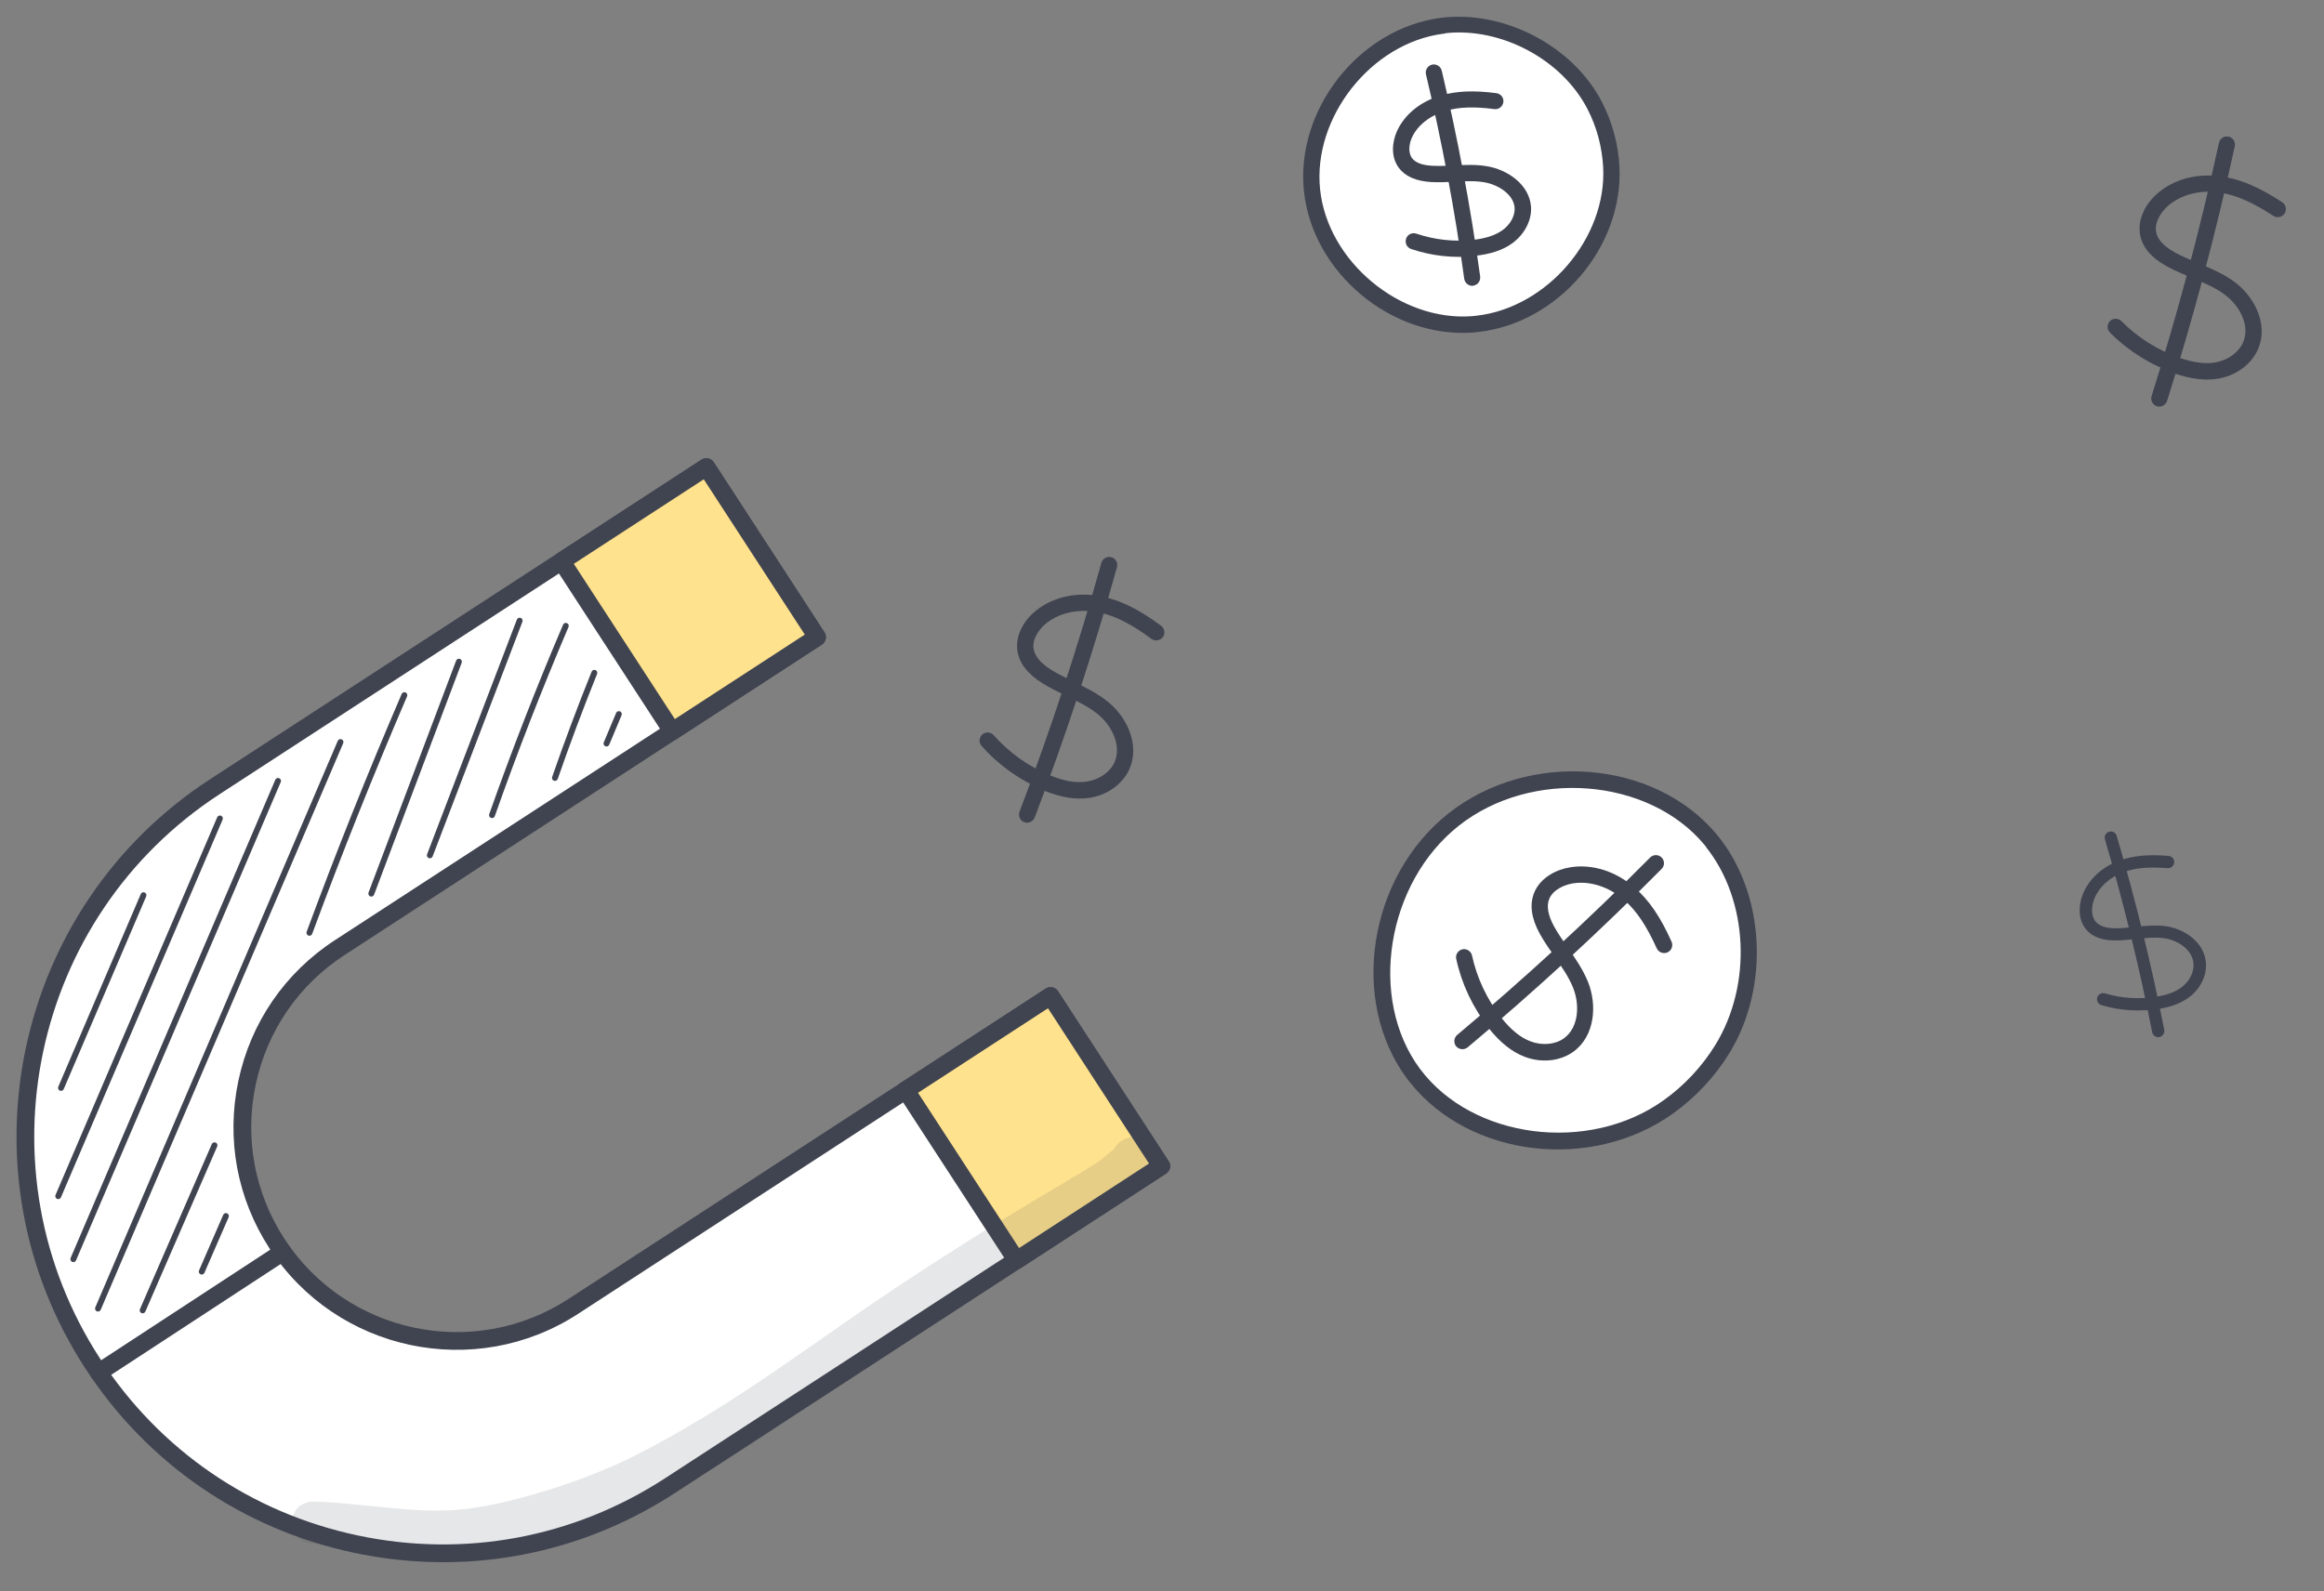 <?xml version="1.0" encoding="UTF-8"?> <svg xmlns="http://www.w3.org/2000/svg" width="146" height="100" viewBox="0 0 146 100" fill="none"><rect x="0" y="0" width="146" height="100" fill="#808080" stroke="none"/><path d="M17.406 78.157C13.355 71.93 15.119 63.598 21.345 59.547L51.328 40.04L44.372 29.349L13.501 49.435C1.37 57.328 -2.065 73.559 5.828 85.691C13.721 97.822 29.953 101.257 42.084 93.364L72.954 73.279L65.999 62.588L36.016 82.095C29.789 86.147 21.458 84.383 17.406 78.157Z" fill="white"></path><path d="M26.787 98.149C25.276 98.089 23.76 97.9 22.25 97.581C15.257 96.1 9.259 91.986 5.36 85.994C-2.687 73.624 0.828 57.015 13.198 48.967L44.068 28.883C44.327 28.715 44.672 28.788 44.839 29.046L51.795 39.736C51.962 39.995 51.889 40.34 51.631 40.507L21.648 60.014C18.762 61.892 16.779 64.782 16.066 68.152C15.353 71.521 15.994 74.967 17.872 77.853C21.749 83.812 29.752 85.506 35.711 81.629L65.694 62.121C65.818 62.041 65.969 62.012 66.113 62.044C66.258 62.074 66.384 62.161 66.466 62.285L73.421 72.976C73.59 73.234 73.516 73.579 73.258 73.747L42.387 93.832C37.689 96.889 32.276 98.367 26.787 98.149ZM44.208 30.121L13.805 49.902C1.95 57.615 -1.418 73.533 6.294 85.387C10.03 91.129 15.778 95.072 22.48 96.491C29.183 97.909 36.036 96.633 41.778 92.897L72.181 73.116L65.834 63.359L36.318 82.563C29.843 86.776 21.149 84.935 16.938 78.461C14.897 75.325 14.2 71.582 14.975 67.922C15.749 64.261 17.904 61.121 21.04 59.081L50.556 39.877L44.208 30.121Z" fill="#404450"></path><path d="M44.379 29.339L35.281 35.258L42.237 45.949L51.334 40.029L44.379 29.339Z" fill="#FFE28E"></path><path d="M42.212 46.517C42.037 46.51 41.868 46.421 41.766 46.264L34.811 35.573C34.73 35.449 34.702 35.298 34.733 35.153C34.764 35.009 34.851 34.883 34.974 34.802L44.072 28.884C44.33 28.715 44.674 28.788 44.843 29.046L51.799 39.737C51.966 39.995 51.893 40.34 51.635 40.508L42.538 46.426C42.437 46.492 42.323 46.521 42.212 46.517ZM36.049 35.432L42.396 45.188L50.559 39.878L44.212 30.121L36.049 35.432Z" fill="#404450"></path><path d="M66.005 62.577L56.908 68.496L63.864 79.187L72.962 73.267L66.005 62.577Z" fill="#FFE28E"></path><path d="M63.837 79.757C63.806 79.756 63.774 79.752 63.744 79.745C63.599 79.715 63.473 79.628 63.391 79.504L56.436 68.813C56.268 68.555 56.341 68.209 56.598 68.042L65.696 62.123C65.82 62.043 65.971 62.014 66.115 62.046C66.26 62.076 66.386 62.163 66.468 62.287L73.424 72.978C73.592 73.236 73.518 73.582 73.26 73.749L64.163 79.668C64.065 79.731 63.951 79.761 63.837 79.757ZM57.673 68.673L64.021 78.43L72.184 73.118L65.837 63.361L57.673 68.673Z" fill="#404450"></path><path d="M6.18 86.803C6.006 86.797 5.838 86.709 5.735 86.551C5.566 86.294 5.638 85.949 5.896 85.779L17.456 78.218C17.713 78.048 18.059 78.121 18.226 78.379C18.395 78.636 18.323 78.981 18.065 79.15L6.506 86.712C6.405 86.778 6.291 86.808 6.18 86.803Z" fill="#404450"></path><path d="M3.651 75.354C3.629 75.353 3.607 75.348 3.586 75.339C3.492 75.299 3.448 75.19 3.488 75.095L13.644 51.36C13.684 51.266 13.794 51.222 13.888 51.262C13.982 51.303 14.025 51.411 13.985 51.506L3.829 75.242C3.798 75.314 3.726 75.357 3.651 75.354Z" fill="#404450"></path><path d="M4.6 79.312C4.578 79.311 4.556 79.307 4.534 79.297C4.44 79.257 4.396 79.148 4.437 79.053L17.296 49C17.336 48.906 17.445 48.862 17.54 48.903C17.633 48.943 17.678 49.051 17.637 49.147L4.778 79.199C4.747 79.273 4.675 79.315 4.6 79.312Z" fill="#404450"></path><path d="M6.149 82.419C6.128 82.418 6.105 82.412 6.084 82.404C5.99 82.364 5.946 82.255 5.986 82.16L21.219 46.558C21.259 46.464 21.37 46.42 21.463 46.461C21.557 46.501 21.601 46.609 21.56 46.705L6.328 82.306C6.296 82.379 6.223 82.422 6.149 82.419Z" fill="#404450"></path><path d="M8.954 82.53C8.931 82.529 8.908 82.524 8.887 82.515C8.793 82.474 8.75 82.365 8.791 82.271L13.305 71.897C13.346 71.802 13.456 71.76 13.549 71.801C13.643 71.842 13.686 71.951 13.645 72.045L9.131 82.419C9.1 82.491 9.029 82.533 8.954 82.53Z" fill="#404450"></path><path d="M12.667 80.094C12.644 80.093 12.621 80.087 12.6 80.079C12.506 80.037 12.463 79.929 12.504 79.835L14.023 76.344C14.063 76.249 14.174 76.206 14.267 76.248C14.361 76.289 14.404 76.398 14.363 76.492L12.844 79.983C12.813 80.055 12.742 80.097 12.667 80.094Z" fill="#404450"></path><path d="M3.825 68.551C3.802 68.55 3.781 68.545 3.76 68.536C3.666 68.496 3.621 68.387 3.662 68.292L8.844 56.183C8.884 56.089 8.994 56.045 9.088 56.086C9.182 56.126 9.225 56.234 9.185 56.329L4.004 68.439C3.971 68.511 3.899 68.554 3.825 68.551Z" fill="#404450"></path><path d="M19.432 58.804C19.413 58.803 19.393 58.799 19.374 58.792C19.278 58.757 19.229 58.65 19.264 58.554C21.115 53.544 23.124 48.517 25.233 43.612C25.273 43.518 25.383 43.474 25.477 43.514C25.57 43.555 25.614 43.664 25.574 43.758C23.468 48.659 21.461 53.68 19.613 58.682C19.585 58.76 19.51 58.807 19.432 58.804Z" fill="#404450"></path><path d="M23.319 56.342C23.299 56.341 23.279 56.337 23.261 56.33C23.165 56.294 23.117 56.187 23.152 56.09L28.655 41.516C28.692 41.42 28.799 41.371 28.895 41.408C28.992 41.445 29.04 41.551 29.004 41.648L23.501 56.221C23.471 56.299 23.396 56.345 23.319 56.342Z" fill="#404450"></path><path d="M26.997 53.936C26.977 53.935 26.957 53.931 26.938 53.923C26.843 53.886 26.795 53.779 26.831 53.683L32.472 38.935C32.509 38.84 32.617 38.793 32.712 38.829C32.807 38.866 32.855 38.972 32.82 39.069L27.179 53.817C27.148 53.893 27.074 53.939 26.997 53.936Z" fill="#404450"></path><path d="M30.903 51.41C30.885 51.409 30.867 51.406 30.849 51.4C30.752 51.366 30.701 51.26 30.735 51.163C32.145 47.165 33.706 43.159 35.374 39.256C35.414 39.161 35.523 39.118 35.618 39.158C35.712 39.198 35.755 39.307 35.715 39.402C34.05 43.298 32.492 47.297 31.085 51.287C31.058 51.365 30.983 51.413 30.903 51.41Z" fill="#404450"></path><path d="M34.856 49.072C34.838 49.071 34.82 49.068 34.803 49.062C34.706 49.028 34.655 48.923 34.688 48.826C35.455 46.613 36.289 44.387 37.166 42.211C37.205 42.116 37.313 42.07 37.408 42.108C37.503 42.146 37.549 42.255 37.511 42.35C36.636 44.521 35.805 46.739 35.039 48.947C35.011 49.026 34.935 49.075 34.856 49.072Z" fill="#404450"></path><path d="M38.094 46.91C38.072 46.909 38.051 46.905 38.03 46.896C37.936 46.856 37.891 46.747 37.93 46.653L38.707 44.803C38.747 44.709 38.856 44.664 38.95 44.703C39.045 44.744 39.088 44.852 39.049 44.948L38.273 46.798C38.241 46.869 38.169 46.913 38.094 46.91Z" fill="#404450"></path><g opacity="0.129"><path d="M71.747 74.4C72.481 74.177 73.419 73.196 72.463 71.886C71.773 71.087 70.426 71.361 69.969 72.224C69.418 72.635 69.3 72.809 69.034 72.974C67.455 74.014 65.796 74.924 64.186 75.913C59.822 78.543 55.458 81.424 52.818 83.295C48.87 86.02 45.202 88.716 40.288 91.27C36.938 93.045 31.69 94.662 28.769 94.868C28.156 94.928 28.675 94.9 27.388 94.924C26.103 94.937 24.826 94.783 23.548 94.665C22.459 94.567 21.372 94.425 20.279 94.383C19.918 94.388 19.533 94.291 19.196 94.455C17.871 94.897 18.184 96.96 19.604 96.997C22.637 97.089 25.629 97.717 28.654 97.864C30.976 97.834 33.246 97.284 35.442 96.563C41.813 94.64 47.322 90.811 52.664 86.957C55.437 84.94 62.473 80.484 65.299 78.477C67.065 77.191 69.055 75.866 71.069 74.701C71.19 74.642 71.309 74.58 71.432 74.525C71.499 74.501 71.501 74.498 71.471 74.505C71.473 74.504 71.475 74.503 71.478 74.502C71.473 74.504 71.468 74.507 71.463 74.507C71.454 74.511 71.442 74.513 71.431 74.518C71.534 74.48 71.641 74.443 71.747 74.4Z" fill="#404450"></path></g><path d="M90.572 1.619C85.753 2.255 81.908 7.13 82.415 11.963C82.922 16.797 87.7 20.763 92.538 20.387C97.385 19.999 101.475 15.338 101.217 10.487C101.15 9.156 100.793 7.848 100.189 6.667C98.351 3.078 94.095 1.177 90.575 1.639L90.572 1.619Z" fill="white"></path><path d="M92.872 20.862C92.783 20.872 92.683 20.883 92.594 20.893C87.448 21.304 82.458 17.15 81.918 12.018C81.378 6.886 85.389 1.792 90.507 1.123C94.465 0.612 98.832 2.884 100.645 6.425C101.286 7.672 101.662 9.059 101.736 10.449C102.007 15.51 97.891 20.304 92.872 20.862ZM90.797 2.106C90.748 2.112 90.698 2.118 90.648 2.123C86.136 2.715 82.459 7.38 82.932 11.905C83.405 16.431 87.972 20.23 92.51 19.866C92.589 19.857 92.669 19.848 92.748 19.84C97.181 19.347 100.959 14.953 100.714 10.492C100.646 9.242 100.316 7.991 99.738 6.868C98.132 3.736 94.303 1.697 90.785 2.088L90.797 2.106Z" fill="#404450"></path><path d="M92.672 16.085L92.652 16.088C91.31 16.237 89.924 16.079 88.649 15.647C88.387 15.556 88.244 15.27 88.335 14.998C88.425 14.726 88.713 14.594 88.984 14.684C90.124 15.071 91.356 15.205 92.549 15.073L92.559 15.072C93.334 14.985 93.926 14.789 94.374 14.477C94.878 14.12 95.179 13.573 95.154 13.073C95.1 12.223 94.136 11.606 93.243 11.454C92.638 11.35 92.029 11.388 91.368 11.421C90.898 11.443 90.408 11.467 89.922 11.441C88.97 11.386 88.283 11.09 87.881 10.551C87.338 9.826 87.473 8.875 87.772 8.218C88.26 7.168 89.275 6.351 90.573 5.985C91.539 5.717 92.591 5.671 94.01 5.855C94.286 5.895 94.484 6.144 94.445 6.42C94.405 6.696 94.155 6.895 93.879 6.855C92.614 6.694 91.681 6.717 90.852 6.96C89.857 7.242 89.051 7.865 88.705 8.638C88.534 9.009 88.435 9.563 88.708 9.936C88.921 10.224 89.352 10.387 89.989 10.417C90.424 10.439 90.865 10.42 91.335 10.398C92.015 10.363 92.716 10.325 93.423 10.448C94.725 10.665 96.088 11.611 96.182 12.999C96.237 13.858 95.771 14.735 94.98 15.306C94.392 15.723 93.644 15.967 92.69 16.073L92.672 16.085Z" fill="#404450"></path><path d="M92.55 17.96C92.281 17.99 92.028 17.797 91.987 17.52C91.399 13.219 90.587 8.902 89.584 4.677C89.523 4.402 89.684 4.132 89.958 4.062C90.233 4.001 90.503 4.162 90.573 4.436C91.58 8.691 92.396 13.047 92.988 17.378C93.019 17.657 92.836 17.908 92.558 17.949C92.558 17.949 92.558 17.949 92.549 17.95L92.55 17.96Z" fill="#404450"></path><path d="M107.461 52.752C103.749 48.294 96.145 47.698 91.337 51.485C86.536 55.28 85.343 62.809 88.805 67.467C92.268 72.124 99.813 73.113 104.794 69.558C106.155 68.587 107.32 67.337 108.197 65.92C110.843 61.62 110.177 56.01 107.455 52.744L107.461 52.752Z" fill="white"></path><path d="M88.598 68.041C88.529 67.955 88.461 67.869 88.392 67.783C84.744 62.877 85.967 55.081 91.017 51.1C96.067 47.12 103.931 47.738 107.845 52.432C110.88 56.074 111.22 61.996 108.635 66.197C107.73 67.674 106.502 68.974 105.094 69.983C99.945 73.647 92.335 72.722 88.604 68.049L88.598 68.041ZM107.18 53.218C107.143 53.172 107.105 53.125 107.068 53.078C103.549 48.862 96.206 48.288 91.647 51.889C87.096 55.485 85.931 62.761 89.208 67.17C92.493 71.573 99.772 72.517 104.497 69.155C105.803 68.227 106.928 67.022 107.763 65.665C110.095 61.87 109.837 56.562 107.173 53.225L107.18 53.218Z" fill="#404450"></path><path d="M93.544 64.604L93.538 64.596C92.539 63.346 91.826 61.842 91.484 60.26C91.421 59.99 91.601 59.718 91.872 59.656C92.142 59.594 92.413 59.774 92.476 60.044C92.785 61.473 93.43 62.826 94.327 63.966L94.333 63.974C94.926 64.716 95.519 65.202 96.14 65.436C96.877 65.718 97.703 65.647 98.254 65.246C99.191 64.561 99.252 63.13 98.824 62.065C98.545 61.379 98.122 60.77 97.668 60.121C97.35 59.658 97.012 59.186 96.734 58.679C96.196 57.7 96.08 56.834 96.384 56.092C96.785 55.12 97.822 54.624 98.669 54.498C100.059 54.284 101.536 54.756 102.72 55.806C103.614 56.59 104.316 57.629 105.011 59.173C105.125 59.427 105.012 59.735 104.757 59.849C104.503 59.962 104.195 59.85 104.081 59.595C103.442 58.186 102.822 57.248 102.051 56.571C101.105 55.739 99.905 55.341 98.826 55.512C98.29 55.594 97.565 55.904 97.328 56.49C97.144 56.931 97.249 57.513 97.626 58.209C97.881 58.672 98.188 59.105 98.5 59.56C98.966 60.224 99.437 60.91 99.761 61.7C100.34 63.132 100.214 65.088 98.849 66.088C98.013 66.692 96.832 66.815 95.775 66.405C94.984 66.103 94.246 65.515 93.541 64.632L93.544 64.604Z" fill="#404450"></path><path d="M91.474 65.745C91.306 65.534 91.334 65.217 91.547 65.034C95.74 61.52 99.819 57.765 103.669 53.885C103.869 53.687 104.19 53.687 104.388 53.887C104.586 54.087 104.586 54.407 104.385 54.605C100.518 58.512 96.416 62.286 92.199 65.819C91.98 65.994 91.663 65.965 91.481 65.753L91.474 65.745Z" fill="#404450"></path><path d="M65.581 49.659L65.572 49.655C64.091 49.05 62.735 48.086 61.664 46.871C61.478 46.666 61.503 46.341 61.709 46.155C61.914 45.969 62.239 45.993 62.425 46.199C63.392 47.296 64.615 48.163 65.954 48.72L65.963 48.724C66.843 49.083 67.597 49.218 68.254 49.119C69.034 49.005 69.721 48.541 70.006 47.922C70.491 46.867 69.846 45.589 68.953 44.867C68.375 44.405 67.708 44.079 66.996 43.734C66.493 43.485 65.967 43.238 65.477 42.93C64.53 42.338 64.006 41.638 63.91 40.843C63.785 39.798 64.449 38.859 65.127 38.337C66.236 37.472 67.756 37.163 69.302 37.503C70.465 37.751 71.584 38.316 72.944 39.325C73.167 39.492 73.219 39.815 73.052 40.039C72.885 40.262 72.561 40.314 72.338 40.147C71.093 39.228 70.094 38.712 69.091 38.497C67.86 38.232 66.617 38.47 65.758 39.146C65.331 39.479 64.849 40.103 64.928 40.729C64.982 41.205 65.358 41.661 66.027 42.085C66.475 42.365 66.954 42.593 67.448 42.838C68.179 43.191 68.925 43.56 69.593 44.092C70.797 45.059 71.641 46.829 70.937 48.367C70.501 49.302 69.531 49.986 68.408 50.143C67.57 50.265 66.638 50.112 65.592 49.685L65.581 49.659Z" fill="#404450"></path><path d="M64.332 51.666C64.082 51.563 63.952 51.273 64.049 51.01C65.996 45.897 67.725 40.629 69.194 35.364C69.272 35.094 69.552 34.938 69.823 35.016C70.093 35.094 70.249 35.373 70.171 35.644C68.7 40.941 66.959 46.236 65 51.377C64.894 51.636 64.604 51.766 64.341 51.669L64.332 51.666Z" fill="#404450"></path><path d="M136.622 23.451L136.613 23.448C135.099 22.929 133.689 22.045 132.551 20.894C132.353 20.7 132.359 20.374 132.554 20.176C132.748 19.979 133.074 19.985 133.271 20.179C134.3 21.218 135.571 22.013 136.94 22.492L136.949 22.495C137.848 22.803 138.609 22.895 139.259 22.758C140.032 22.6 140.691 22.096 140.939 21.462C141.362 20.381 140.645 19.142 139.711 18.473C139.108 18.044 138.424 17.758 137.692 17.454C137.176 17.235 136.637 17.019 136.13 16.739C135.151 16.203 134.587 15.535 134.445 14.746C134.26 13.71 134.869 12.735 135.515 12.174C136.573 11.247 138.072 10.851 139.635 11.101C140.81 11.281 141.96 11.781 143.376 12.71C143.609 12.863 143.679 13.183 143.525 13.416C143.371 13.649 143.051 13.719 142.819 13.565C141.523 12.72 140.495 12.262 139.482 12.105C138.237 11.912 137.011 12.221 136.192 12.945C135.785 13.302 135.34 13.953 135.455 14.574C135.536 15.046 135.938 15.479 136.63 15.864C137.093 16.118 137.585 16.318 138.092 16.534C138.842 16.844 139.608 17.169 140.306 17.662C141.564 18.558 142.508 20.276 141.894 21.853C141.513 22.811 140.584 23.55 139.472 23.771C138.642 23.942 137.704 23.842 136.635 23.476L136.622 23.451Z" fill="#404450"></path><path d="M135.489 25.526C135.233 25.439 135.087 25.156 135.168 24.888C136.817 19.671 138.24 14.312 139.402 8.971C139.465 8.696 139.735 8.525 140.01 8.587C140.284 8.649 140.456 8.92 140.394 9.194C139.23 14.567 137.798 19.954 136.14 25.199C136.049 25.464 135.766 25.61 135.498 25.529L135.489 25.526Z" fill="#404450"></path><path d="M135.648 63.383L135.641 63.385C134.446 63.59 133.187 63.514 132.012 63.163C131.81 63.105 131.695 62.887 131.753 62.685C131.81 62.483 132.029 62.368 132.231 62.425C133.293 62.743 134.427 62.809 135.511 62.63L135.519 62.629C136.228 62.507 136.768 62.291 137.15 61.964C137.606 61.578 137.861 61.004 137.796 60.492C137.685 59.619 136.757 59.056 135.893 58.951C135.336 58.885 134.777 58.943 134.181 59.007C133.757 59.049 133.32 59.101 132.882 59.099C132.036 59.099 131.418 58.859 131.037 58.386C130.538 57.765 130.588 56.895 130.814 56.287C131.18 55.286 132.033 54.478 133.164 54.076C134.01 53.769 134.957 53.683 136.236 53.786C136.446 53.804 136.609 53.991 136.591 54.202C136.574 54.412 136.387 54.575 136.176 54.558C135.007 54.467 134.158 54.536 133.426 54.8C132.529 55.123 131.825 55.775 131.544 56.554C131.403 56.939 131.344 57.534 131.646 57.905C131.872 58.189 132.296 58.331 132.896 58.336C133.296 58.336 133.696 58.291 134.112 58.25C134.723 58.183 135.351 58.121 135.994 58.195C137.156 58.334 138.408 59.133 138.573 60.404C138.668 61.18 138.319 62.009 137.66 62.561C137.17 62.976 136.51 63.251 135.666 63.396L135.648 63.383Z" fill="#404450"></path><path d="M135.651 65.173C135.449 65.208 135.249 65.073 135.206 64.865C134.406 60.797 133.404 56.717 132.237 52.742C132.178 52.537 132.296 52.325 132.501 52.266C132.706 52.208 132.918 52.325 132.977 52.531C134.156 56.526 135.161 60.629 135.965 64.719C136.001 64.929 135.866 65.129 135.658 65.172L135.651 65.173Z" fill="#404450"></path></svg> 